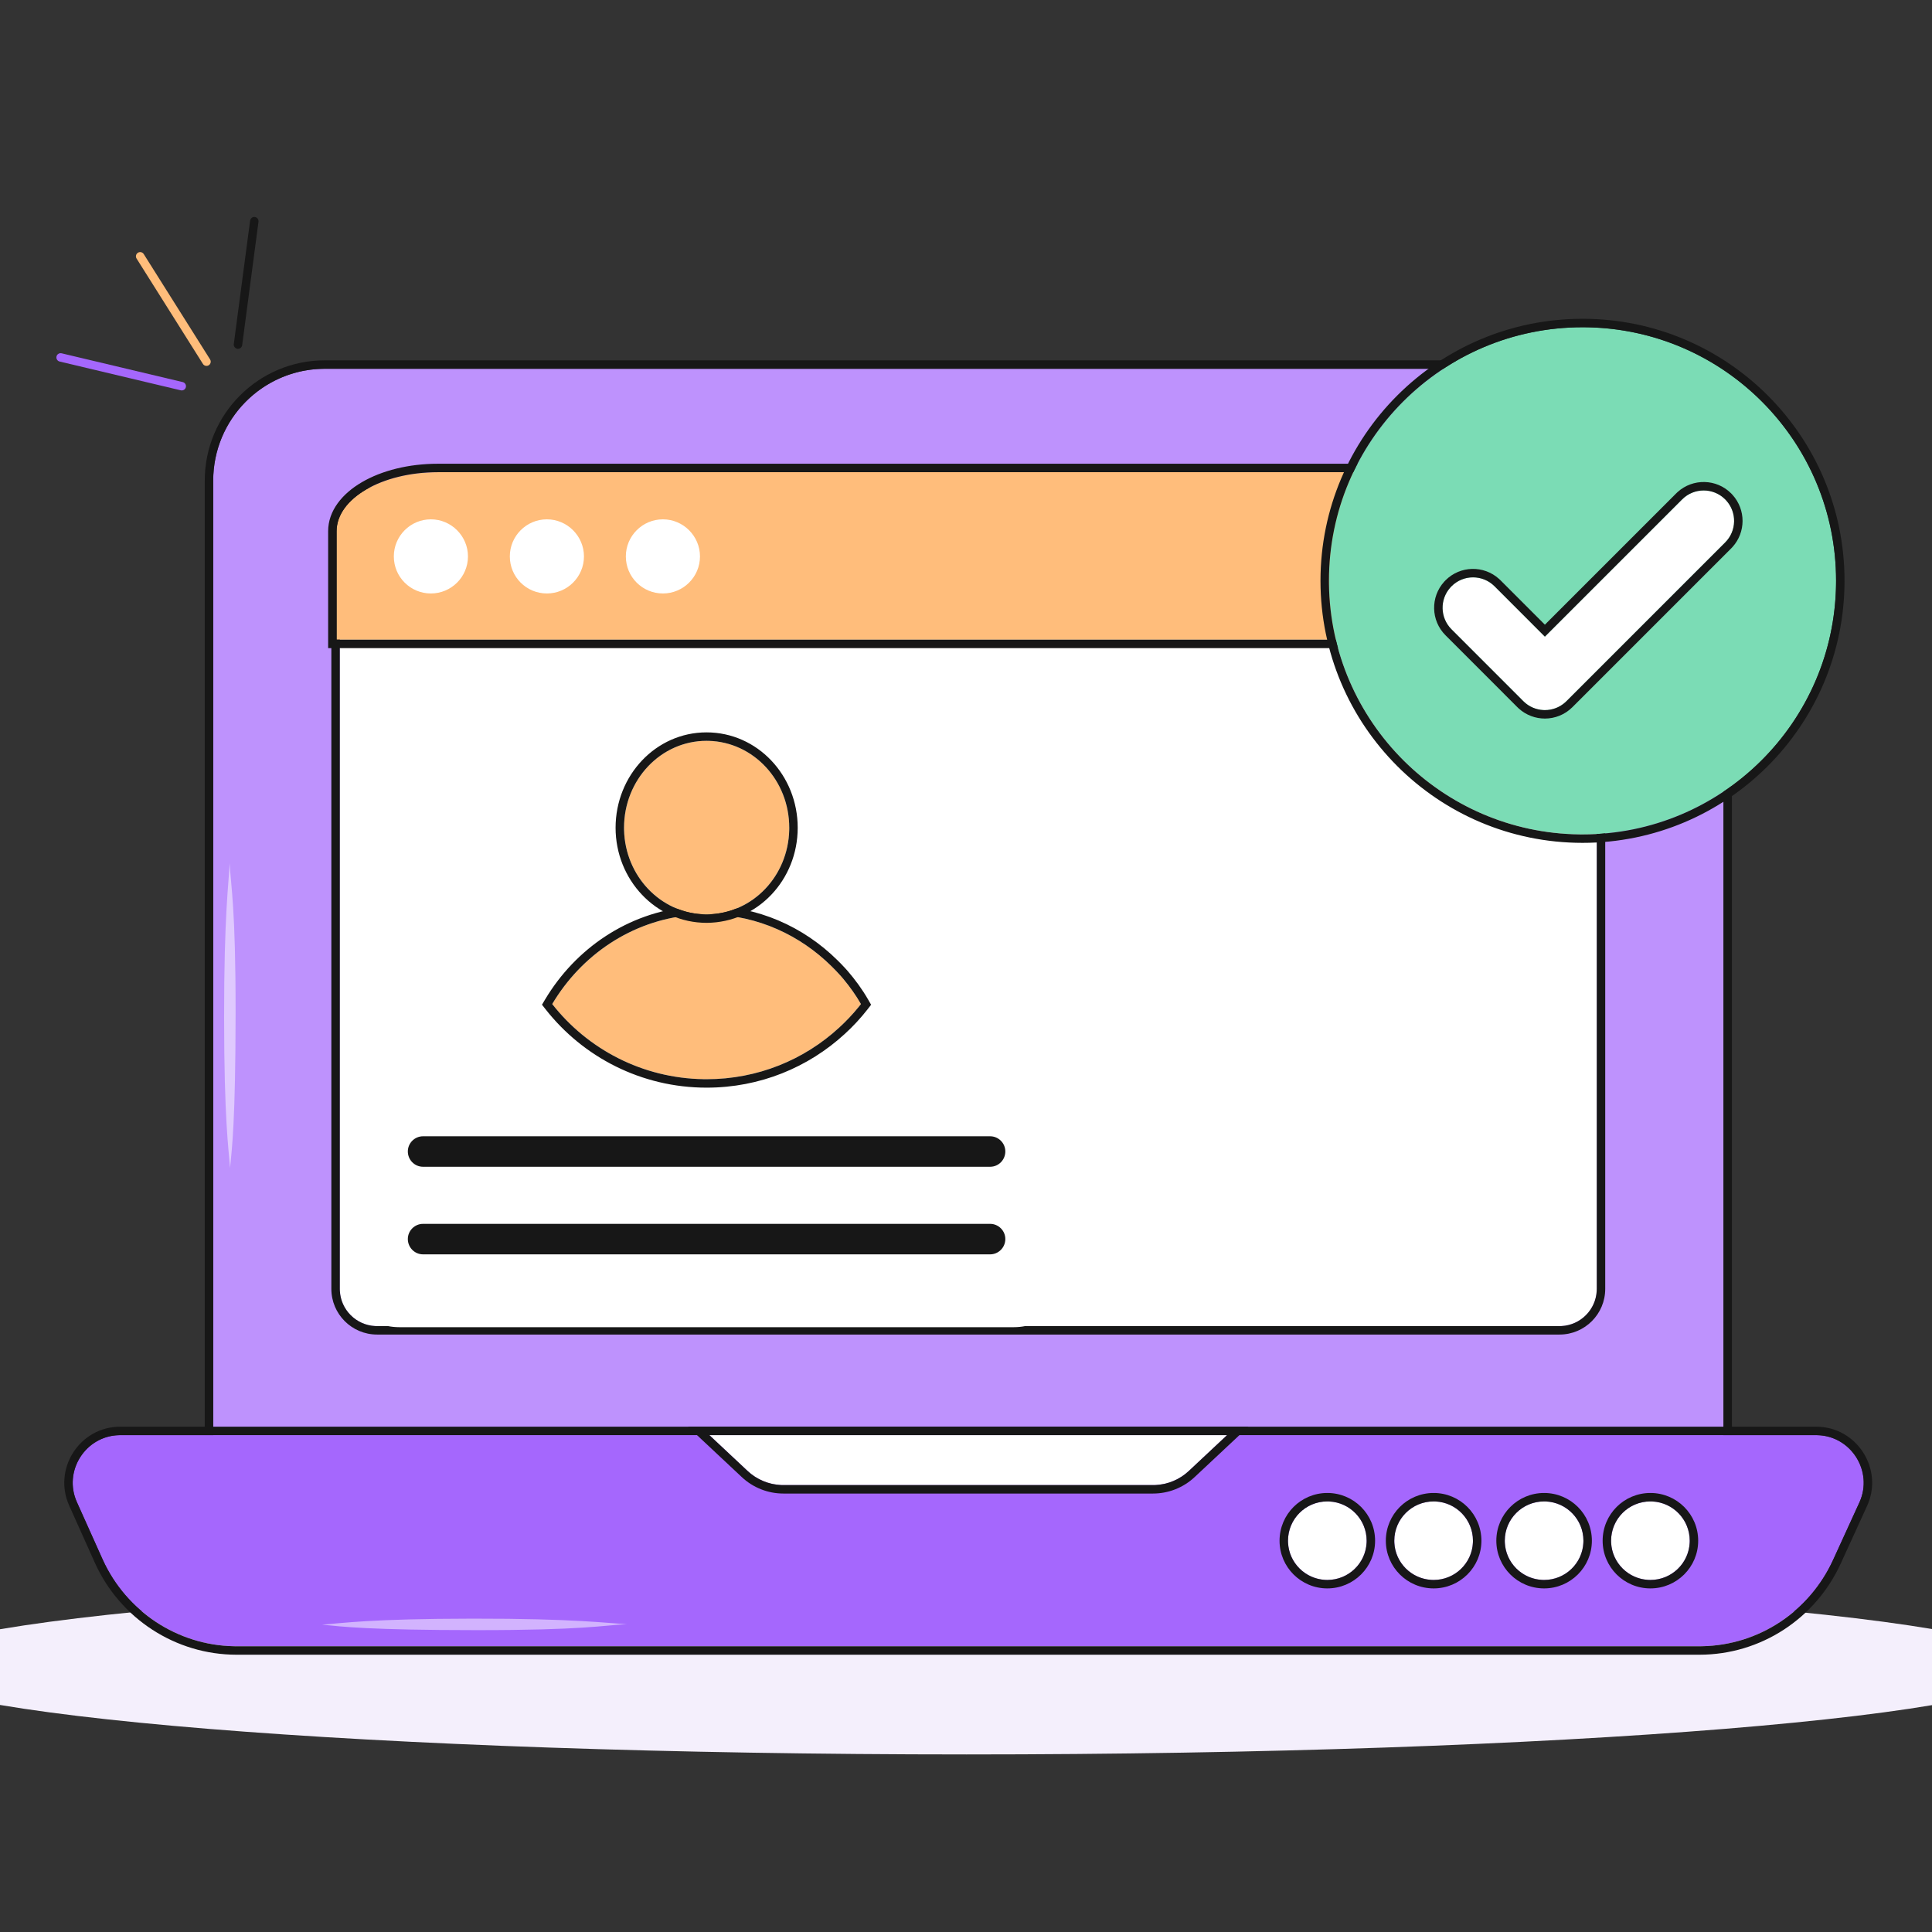 <svg width="457" height="457" viewBox="0 0 457 457" fill="none" xmlns="http://www.w3.org/2000/svg">
<rect x="0" y="0" width="457" height="457" fill="#333333" stroke="none"/>
<g clip-path="url(#clip0_1_10943)">
<path d="M482.27 394.338C482.27 405.749 368.713 414.999 228.635 414.999C88.556 414.999 -25 405.749 -25 394.338C-25 382.928 88.556 373.678 228.635 373.678C368.713 373.678 482.27 382.928 482.27 394.338Z" fill="#F4EFFC"/>
<path d="M407.678 113.711V343.606H50.431V113.711C50.431 99.062 62.26 87.233 76.823 87.233H381.2C395.855 87.233 407.678 99.062 407.678 113.711Z" fill="#BE92FD"/>
<path d="M407.678 113.71C407.678 99.291 396.222 87.603 381.885 87.242L381.199 87.233V85.233C396.96 85.233 409.678 97.958 409.678 113.71V345.606H48.431V113.71C48.431 97.962 61.151 85.233 76.822 85.233V87.233L76.142 87.242C61.893 87.603 50.431 99.291 50.431 113.71V343.606H407.678V113.71ZM381.199 85.233V87.233H76.822V85.233H381.199Z" fill="#171717"/>
<path d="M80.378 304.867V125.996C80.378 121.131 84.323 117.185 89.188 117.185H368.901C373.767 117.185 377.705 121.131 377.705 125.996V304.867C377.705 309.733 373.767 313.678 368.901 313.678H89.188C84.323 313.678 80.378 309.733 80.378 304.867Z" fill="white"/>
<path d="M78.378 304.867V125.996C78.378 120.026 83.219 115.185 89.189 115.185V117.185L88.735 117.197C84.081 117.433 80.378 121.283 80.378 125.996V304.867L80.39 305.321C80.618 309.826 84.231 313.438 88.735 313.667L89.189 313.678H368.901L369.354 313.667C373.859 313.438 377.465 309.826 377.693 305.321L377.705 304.867V125.996C377.705 121.283 374.009 117.433 369.354 117.197L368.901 117.185V115.185C374.873 115.185 379.705 120.028 379.705 125.996V304.867C379.705 310.835 374.873 315.678 368.901 315.678H89.189C83.219 315.678 78.378 310.837 78.378 304.867ZM368.901 115.185V117.185H89.189V115.185H368.901Z" fill="#171717"/>
<path d="M439.845 355.346L433.635 368.923C427.989 381.354 415.683 389.411 401.988 389.411H55.941C42.364 389.411 29.94 381.354 24.3 368.923L18.203 355.346C14.861 347.985 20.269 339.473 28.444 339.473H429.604C437.773 339.473 443.181 347.985 439.845 355.346Z" fill="#A567FD"/>
<path d="M429.604 337.473C439.236 337.473 445.598 347.497 441.666 356.172L441.663 356.178L435.455 369.75L435.456 369.75C429.49 382.885 416.479 391.411 401.987 391.411H55.941C41.572 391.411 28.439 382.889 22.478 369.75L22.475 369.743L16.379 356.166L16.38 356.165C12.447 347.489 18.808 337.473 28.443 337.473V339.473L28.062 339.479C20.102 339.739 14.912 348.1 18.203 355.346L24.299 368.923C29.851 381.16 41.978 389.158 55.305 389.405L55.941 389.411H401.987L402.629 389.405C416.066 389.158 428.077 381.16 433.635 368.923L439.844 355.346C443.128 348.1 437.939 339.739 429.985 339.479L429.604 339.473V337.473ZM429.604 337.473V339.473H28.443V337.473H429.604Z" fill="#171717"/>
<path d="M290.247 339.47L281.218 347.93C278.921 350.088 275.889 351.286 272.732 351.286H185.308C182.157 351.286 179.126 350.088 176.829 347.93L167.8 339.47H290.247Z" fill="white"/>
<path d="M295.307 337.47L282.586 349.389L282.585 349.388C279.916 351.894 276.396 353.286 272.731 353.286H185.309C181.651 353.286 178.129 351.895 175.461 349.389L162.74 337.47H295.307ZM167.8 339.47L176.829 347.93C178.982 349.953 181.781 351.132 184.719 351.272L185.309 351.286H272.731L273.322 351.272C276.265 351.132 279.064 349.953 281.218 347.93L290.247 339.47H167.8Z" fill="#171717"/>
<path d="M323.269 364.452C323.269 369.568 319.112 373.725 313.968 373.725C308.825 373.725 304.668 369.568 304.668 364.452C304.668 359.308 308.825 355.151 313.968 355.151C319.112 355.151 323.269 359.308 323.269 364.452Z" fill="white"/>
<path d="M323.269 364.451C323.268 359.469 319.367 355.412 314.447 355.163L313.969 355.151C308.826 355.151 304.668 359.308 304.668 364.451L304.68 364.929C304.921 369.667 308.728 373.472 313.489 373.713L313.969 373.726C318.951 373.725 323.008 369.824 323.257 364.929L323.269 364.451ZM325.269 364.451C325.269 370.676 320.213 375.725 313.969 375.726C307.725 375.726 302.668 370.676 302.668 364.451C302.668 358.204 307.721 353.151 313.969 353.151C320.216 353.152 325.268 358.204 325.269 364.451Z" fill="#171717"/>
<path d="M348.417 364.452C348.417 369.568 344.26 373.725 339.117 373.725C333.967 373.725 329.81 369.568 329.81 364.452C329.81 359.308 333.967 355.151 339.117 355.151C344.26 355.151 348.417 359.308 348.417 364.452Z" fill="white"/>
<path d="M348.417 364.451C348.417 359.469 344.516 355.412 339.596 355.163L339.116 355.151C333.967 355.152 329.81 359.308 329.81 364.451L329.821 364.929C330.062 369.666 333.87 373.472 338.637 373.713L339.116 373.726C344.099 373.726 348.156 369.824 348.405 364.929L348.417 364.451ZM350.417 364.451C350.417 370.676 345.36 375.726 339.116 375.726C332.866 375.725 327.81 370.677 327.81 364.451C327.81 358.203 332.863 353.152 339.116 353.151C345.364 353.151 350.417 358.204 350.417 364.451Z" fill="#171717"/>
<path d="M374.547 364.452C374.547 369.568 370.39 373.725 365.247 373.725C360.103 373.725 355.946 369.568 355.946 364.452C355.946 359.308 360.103 355.151 365.247 355.151C370.39 355.151 374.547 359.308 374.547 364.452Z" fill="white"/>
<path d="M374.547 364.451C374.547 359.469 370.646 355.412 365.726 355.163L365.247 355.151C360.104 355.151 355.946 359.308 355.946 364.451L355.958 364.929C356.199 369.667 360.006 373.472 364.768 373.713L365.247 373.726C370.229 373.725 374.286 369.824 374.535 364.929L374.547 364.451ZM376.547 364.451C376.547 370.676 371.491 375.725 365.247 375.726C359.003 375.726 353.946 370.676 353.946 364.451C353.946 358.204 358.999 353.151 365.247 353.151C371.495 353.152 376.547 358.204 376.547 364.451Z" fill="#171717"/>
<path d="M399.693 364.452C399.693 369.568 395.536 373.725 390.392 373.725C385.242 373.725 381.092 369.568 381.092 364.452C381.092 359.308 385.242 355.151 390.392 355.151C395.536 355.151 399.693 359.308 399.693 364.452Z" fill="white"/>
<path d="M399.692 364.451C399.692 359.469 395.791 355.412 390.871 355.163L390.393 355.151C385.243 355.151 381.092 359.308 381.092 364.451L381.104 364.929C381.344 369.666 385.146 373.472 389.912 373.713L390.393 373.726C395.375 373.725 399.432 369.824 399.681 364.929L399.692 364.451ZM401.692 364.451C401.692 370.676 396.637 375.725 390.393 375.726C384.141 375.726 379.092 370.675 379.092 364.451C379.092 358.204 384.137 353.151 390.393 353.151C396.64 353.152 401.692 358.204 401.692 364.451Z" fill="#171717"/>
<path d="M253.777 130.933V299.971C253.777 307.669 247.511 313.936 239.808 313.936H94.462C86.734 313.936 80.497 307.669 80.497 299.971V130.933C80.497 123.205 86.734 116.968 94.462 116.968H239.808C247.511 116.968 253.777 123.205 253.777 130.933Z" fill="white"/>
<path d="M376.772 151.311V125.66C376.772 117.927 366.025 111.695 352.817 111.695H103.567C90.314 111.695 79.619 117.927 79.619 125.66V151.311H376.772Z" fill="#FFBD7B"/>
<path d="M376.771 151.311V125.66C376.771 118.048 366.359 111.891 353.435 111.7L352.816 111.695V109.695C359.71 109.695 366.06 111.318 370.754 114.05C375.399 116.753 378.771 120.786 378.771 125.66V153.311H77.619V125.66C77.619 120.789 80.975 116.755 85.616 114.05C90.304 111.317 96.652 109.695 103.566 109.695V111.695C90.314 111.695 79.619 117.928 79.619 125.66V151.311H376.771ZM352.816 109.695V111.695H103.566V109.695H352.816Z" fill="#171717"/>
<path d="M110.694 131.612C110.694 136.469 106.739 140.381 101.925 140.381C97.069 140.381 93.157 136.469 93.157 131.612C93.157 126.798 97.069 122.844 101.925 122.844C106.739 122.844 110.694 126.798 110.694 131.612Z" fill="white"/>
<path d="M138.132 131.612C138.132 136.469 134.178 140.381 129.364 140.381C124.507 140.381 120.596 136.469 120.596 131.612C120.596 126.798 124.507 122.844 129.364 122.844C134.178 122.844 138.132 126.798 138.132 131.612Z" fill="white"/>
<path d="M165.576 131.612C165.576 136.469 161.621 140.381 156.807 140.381C151.95 140.381 148.039 136.469 148.039 131.612C148.039 126.798 151.95 122.844 156.807 122.844C161.621 122.844 165.576 126.798 165.576 131.612Z" fill="white"/>
<path d="M203.652 237.499C202.096 239.502 200.368 241.363 198.477 243.091C190.216 250.686 179.226 255.276 167.152 255.276C152.323 255.276 139.107 248.322 130.622 237.499C137.546 225.868 149.401 217.801 163.172 216.494C163.812 216.438 164.479 216.382 165.119 216.352C165.785 216.326 166.456 216.296 167.122 216.296H167.208C178.641 216.296 188.991 220.942 196.698 228.568C197.476 229.32 198.228 230.128 198.95 230.931C200.704 232.964 202.315 235.161 203.652 237.499Z" fill="#FFBD7B"/>
<path d="M167.208 214.296C179.201 214.296 190.047 219.174 198.104 227.146H198.104C198.718 227.74 199.31 228.361 199.876 228.977L200.438 229.595L200.451 229.61L200.464 229.625C202.285 231.737 203.977 234.037 205.389 236.506L206.053 237.668L205.231 238.726C203.603 240.822 201.798 242.766 199.826 244.568L199.825 244.567C191.208 252.487 179.741 257.277 167.152 257.277C151.684 257.277 137.896 250.019 129.048 238.733L128.202 237.654L128.903 236.476C136.13 224.337 148.532 215.874 162.983 214.503L162.99 214.502L162.998 214.501C163.638 214.445 164.341 214.386 165.025 214.354H165.042L166.057 214.316C166.406 214.304 166.765 214.296 167.122 214.296V216.296L166.622 216.301C166.121 216.311 165.619 216.333 165.119 216.352C164.479 216.382 163.812 216.439 163.172 216.494C149.401 217.801 137.546 225.869 130.622 237.499C138.974 248.153 151.912 255.057 166.458 255.271L167.152 255.277C179.226 255.277 190.217 250.686 198.478 243.091C200.132 241.579 201.662 239.965 203.061 238.243L203.652 237.499C202.483 235.454 201.102 233.516 199.601 231.701L198.95 230.932C198.228 230.128 197.475 229.32 196.697 228.568C189.231 221.181 179.285 216.589 168.276 216.31L167.208 216.296V214.296ZM167.208 214.296V216.296H167.122V214.296H167.208Z" fill="#171717"/>
<path d="M186.691 195.799C186.691 207.112 178.022 216.22 167.182 216.289H167.117C156.346 216.289 147.612 207.112 147.612 195.799C147.612 184.413 156.346 175.237 167.117 175.237C177.957 175.237 186.691 184.413 186.691 195.799Z" fill="#FFBD7B"/>
<path d="M186.691 195.799C186.691 184.592 178.228 175.524 167.624 175.244L167.117 175.237C156.346 175.237 147.612 184.414 147.612 195.799L147.619 196.328C147.882 207.221 156.243 216.006 166.614 216.282L167.117 216.289H167.182L167.688 216.279C178.122 215.94 186.424 207.219 186.685 196.328L186.691 195.799ZM188.691 195.799C188.691 208.13 179.213 218.212 167.194 218.289H167.117C155.15 218.288 145.612 208.123 145.612 195.799C145.612 183.408 155.145 173.237 167.117 173.237C179.154 173.237 188.691 183.403 188.691 195.799Z" fill="#171717"/>
<path d="M237.802 272.366C237.802 274.374 236.186 275.99 234.213 275.99H100.063C98.09 275.99 96.47 274.374 96.47 272.366C96.47 270.394 98.09 268.778 100.063 268.778H234.213C236.186 268.778 237.802 270.394 237.802 272.366Z" fill="#171717"/>
<path d="M237.802 293.084C237.802 295.087 236.186 296.708 234.213 296.708H100.063C98.09 296.708 96.47 295.087 96.47 293.084C96.47 291.111 98.09 289.495 100.063 289.495H234.213C236.186 289.495 237.802 291.111 237.802 293.084Z" fill="#171717"/>
<path d="M434.31 137.373C434.31 170.491 407.468 197.373 374.344 197.373C341.194 197.373 314.352 170.491 314.352 137.373C314.352 104.256 341.194 77.408 374.344 77.408C407.468 77.408 434.31 104.256 434.31 137.373Z" fill="#7BDCB5"/>
<path d="M434.31 137.374C434.31 104.515 407.886 77.828 375.119 77.413L374.344 77.408C341.193 77.408 314.352 104.256 314.352 137.374L314.356 138.148C314.768 170.651 341.034 196.956 373.568 197.368L374.344 197.373C407.209 197.373 433.89 170.909 434.305 138.148L434.31 137.374ZM436.31 137.374C436.309 171.594 408.574 199.373 374.344 199.373C340.088 199.372 312.352 171.595 312.352 137.374C312.352 103.151 340.089 75.408 374.344 75.408C408.572 75.408 436.31 103.152 436.31 137.374Z" fill="#171717"/>
<path d="M365.431 167.971C363.59 167.971 361.744 167.269 360.34 165.866L343.341 148.86C340.528 146.047 340.528 141.493 343.341 138.679C346.148 135.866 350.709 135.866 353.522 138.679L365.431 150.594L397.899 118.126C400.712 115.313 405.273 115.313 408.08 118.126C410.893 120.939 410.893 125.493 408.08 128.307L370.521 165.866C369.118 167.269 367.271 167.971 365.431 167.971Z" fill="white"/>
<path d="M396.828 116.385C400.44 113.122 406.017 113.228 409.494 116.711L409.82 117.055C412.98 120.551 412.979 125.881 409.82 129.377L409.494 129.721L371.936 167.28C370.14 169.075 367.777 169.97 365.431 169.97C363.231 169.97 361.016 169.184 359.269 167.606L358.926 167.28L341.927 150.274V150.275C338.445 146.793 338.337 141.221 341.601 137.609L341.927 137.265C345.404 133.782 350.981 133.676 354.593 136.939L354.937 137.265L365.431 147.765L396.485 116.711L396.828 116.385ZM408.08 118.126C405.274 115.313 400.713 115.313 397.9 118.126L365.431 150.594L353.523 138.679C350.709 135.866 346.149 135.866 343.342 138.679L343.086 138.948C340.531 141.775 340.617 146.134 343.342 148.86L360.34 165.866C361.656 167.182 363.362 167.88 365.086 167.962L365.431 167.97C367.156 167.97 368.887 167.354 370.253 166.121L370.522 165.866L408.08 128.307C410.806 125.581 410.89 121.222 408.335 118.395L408.08 118.126Z" fill="#171717"/>
<path d="M32.307 61.161C32.013 60.694 32.153 60.077 32.62 59.782C33.088 59.488 33.705 59.628 33.999 60.096L49.692 85.016C49.986 85.484 49.846 86.101 49.379 86.395C48.911 86.689 48.294 86.549 48 86.082L32.307 61.161Z" fill="#FFBD7B"/>
<path d="M59.161 52.185C59.234 51.638 59.736 51.253 60.284 51.325C60.831 51.397 61.216 51.9 61.144 52.447L57.283 81.643C57.211 82.191 56.709 82.576 56.161 82.503C55.614 82.431 55.229 81.928 55.301 81.381L59.161 52.185Z" fill="#171717"/>
<path d="M14.107 85.518C13.57 85.39 13.238 84.851 13.366 84.314C13.493 83.777 14.032 83.445 14.569 83.572L43.222 90.38C43.759 90.508 44.091 91.047 43.963 91.584C43.836 92.121 43.297 92.453 42.759 92.326L14.107 85.518Z" fill="#A567FD"/>
<path d="M54.412 276.286C54.079 271.593 53.023 265 53.008 240.654C52.992 216.308 54.121 208.857 54.325 204.182C54.617 209.811 55.754 214.533 55.729 239.815C55.704 265.096 54.884 271.621 54.412 276.286Z" fill="white" fill-opacity="0.5"/>
<path d="M76.179 384.3C80.872 383.965 87.464 382.905 111.81 382.877C136.157 382.849 143.608 383.974 148.283 384.175C142.654 384.47 137.933 385.61 112.651 385.598C87.37 385.587 80.844 384.769 76.179 384.3Z" fill="white" fill-opacity="0.5"/>
</g>
<defs>
<clipPath id="clip0_1_10943">
<rect width="457" height="457" fill="white"/>
</clipPath>
</defs>
</svg>
